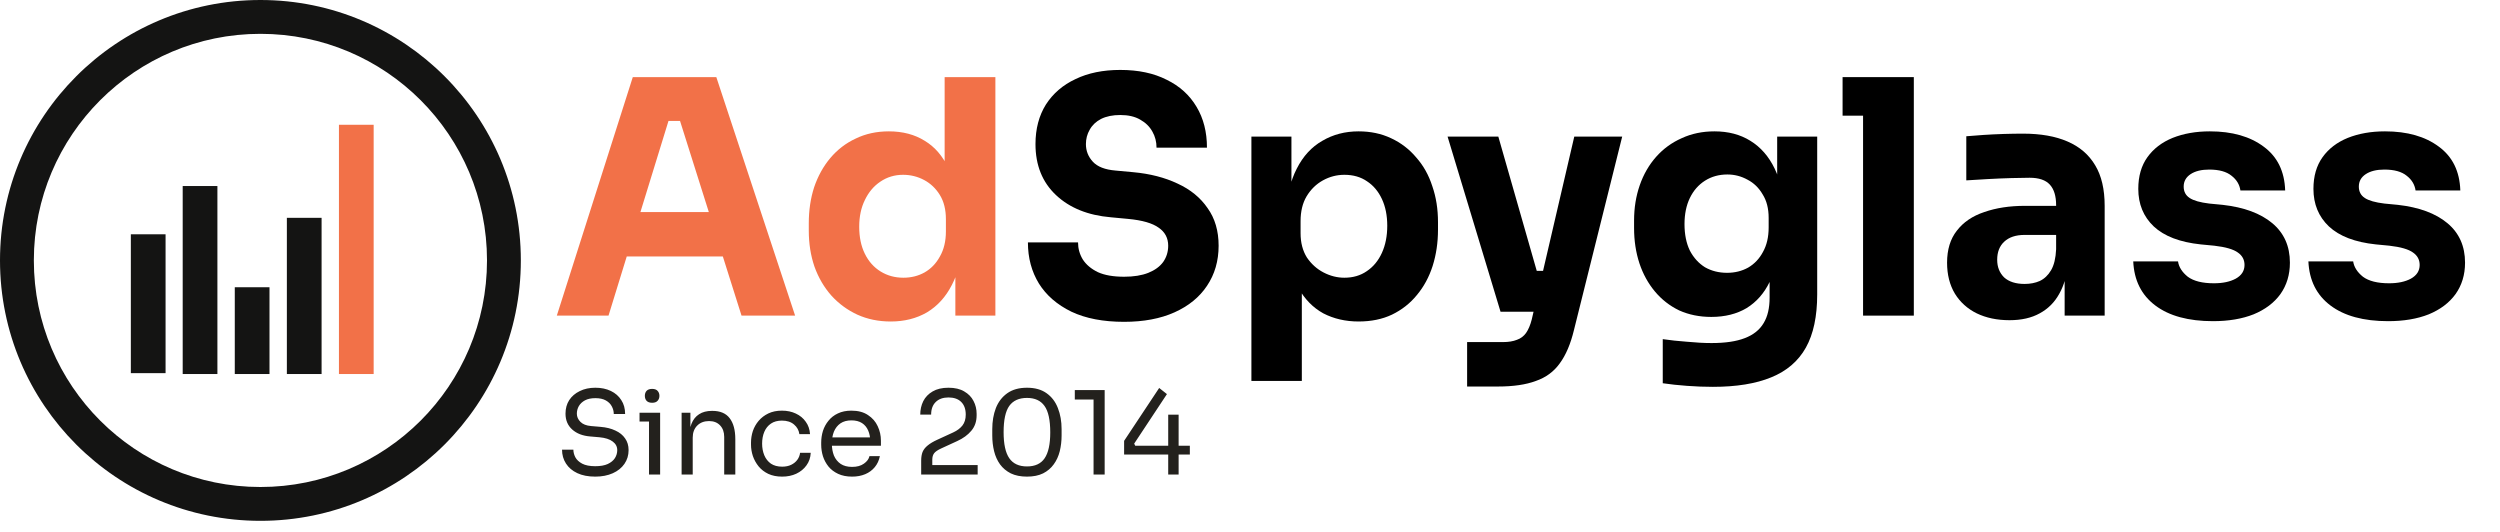 <svg width="216" height="46" viewBox="0 0 216 46" fill="none" xmlns="http://www.w3.org/2000/svg">
<path d="M22.501 0C28.713 0 34.339 2.518 38.41 6.59C42.482 10.662 45.001 16.287 45.001 22.5C45.001 28.713 42.482 34.338 38.41 38.41C34.339 42.482 28.713 45 22.501 45C16.287 45 10.662 42.482 6.59 38.41C2.519 34.338 0 28.713 0 22.5C0 16.287 2.519 10.662 6.59 6.59C10.662 2.518 16.287 0 22.501 0ZM36.344 8.657C32.802 5.115 27.907 2.923 22.501 2.923C17.094 2.923 12.2 5.115 8.658 8.657C5.115 12.199 2.924 17.093 2.924 22.5C2.924 27.907 5.115 32.801 8.658 36.343C12.2 39.885 17.094 42.077 22.501 42.077C27.907 42.077 32.802 39.885 36.344 36.343C39.886 32.801 42.077 27.907 42.077 22.5C42.077 17.093 39.886 12.199 36.344 8.657Z" fill="#141413"/>
<path d="M29.285 10.78H32.284V32.316H29.285V10.78Z" fill="#F27148"/>
<path d="M24.785 18.82H27.785V32.316H24.785V18.82Z" fill="#141413"/>
<path d="M20.285 24.818H23.284V32.316H20.285V24.818Z" fill="#141413"/>
<path d="M15.785 16.073H18.784V32.316H15.785V16.073Z" fill="#141413"/>
<path d="M11.305 20.243H14.305V32.24H11.305V20.243Z" fill="#141413"/>
<path d="M206.335 27.749C204.211 27.749 202.55 27.297 201.352 26.394C200.153 25.491 199.518 24.221 199.445 22.583H203.313C203.385 23.073 203.667 23.515 204.157 23.91C204.665 24.287 205.419 24.475 206.417 24.475C207.18 24.475 207.806 24.343 208.296 24.079C208.805 23.797 209.059 23.402 209.059 22.894C209.059 22.442 208.868 22.085 208.487 21.821C208.106 21.539 207.425 21.341 206.444 21.228L205.273 21.116C203.476 20.927 202.123 20.41 201.216 19.563C200.326 18.716 199.881 17.634 199.881 16.317C199.881 15.225 200.144 14.313 200.671 13.579C201.197 12.845 201.924 12.29 202.85 11.913C203.794 11.537 204.865 11.349 206.063 11.349C207.988 11.349 209.54 11.791 210.72 12.675C211.9 13.541 212.518 14.802 212.572 16.458H208.705C208.632 15.95 208.378 15.526 207.942 15.188C207.507 14.83 206.862 14.651 206.009 14.651C205.337 14.651 204.801 14.783 204.402 15.046C204.002 15.31 203.803 15.668 203.803 16.119C203.803 16.552 203.975 16.881 204.32 17.107C204.665 17.333 205.228 17.493 206.009 17.587L207.18 17.7C209.013 17.907 210.439 18.434 211.455 19.281C212.472 20.128 212.98 21.266 212.98 22.696C212.98 23.731 212.708 24.635 212.163 25.406C211.619 26.159 210.847 26.742 209.849 27.156C208.85 27.552 207.679 27.749 206.335 27.749Z" fill="black"/>
<path d="M191.203 27.749C189.078 27.749 187.417 27.297 186.219 26.394C185.021 25.491 184.385 24.221 184.312 22.583H188.18C188.252 23.073 188.534 23.515 189.024 23.91C189.532 24.287 190.286 24.475 191.284 24.475C192.047 24.475 192.673 24.343 193.163 24.079C193.672 23.797 193.926 23.402 193.926 22.894C193.926 22.442 193.735 22.085 193.354 21.821C192.973 21.539 192.292 21.341 191.312 21.228L190.141 21.116C188.343 20.927 186.99 20.41 186.083 19.563C185.193 18.716 184.748 17.634 184.748 16.317C184.748 15.225 185.011 14.313 185.538 13.579C186.065 12.845 186.791 12.29 187.717 11.913C188.661 11.537 189.732 11.349 190.93 11.349C192.855 11.349 194.407 11.791 195.587 12.675C196.767 13.541 197.385 14.802 197.439 16.458H193.572C193.499 15.95 193.245 15.526 192.809 15.188C192.374 14.83 191.729 14.651 190.876 14.651C190.204 14.651 189.668 14.783 189.269 15.046C188.87 15.31 188.67 15.668 188.67 16.119C188.67 16.552 188.842 16.881 189.187 17.107C189.532 17.333 190.095 17.493 190.876 17.587L192.047 17.7C193.881 17.907 195.306 18.434 196.323 19.281C197.339 20.128 197.848 21.266 197.848 22.696C197.848 23.731 197.575 24.635 197.031 25.406C196.486 26.159 195.714 26.742 194.716 27.156C193.717 27.552 192.546 27.749 191.203 27.749Z" fill="black"/>
<path d="M178.385 27.27V22.697H177.649V17.729C177.649 16.938 177.468 16.346 177.105 15.95C176.742 15.555 176.161 15.358 175.362 15.358C174.962 15.358 174.436 15.367 173.782 15.386C173.129 15.405 172.457 15.433 171.767 15.471C171.077 15.508 170.451 15.546 169.888 15.584V11.773C170.305 11.735 170.796 11.697 171.358 11.66C171.921 11.622 172.502 11.594 173.101 11.575C173.701 11.556 174.263 11.547 174.79 11.547C176.315 11.547 177.595 11.773 178.63 12.224C179.683 12.676 180.482 13.363 181.026 14.285C181.571 15.188 181.843 16.355 181.843 17.785V27.27H178.385ZM173.619 27.665C172.548 27.665 171.604 27.467 170.787 27.072C169.988 26.677 169.361 26.113 168.907 25.379C168.454 24.626 168.227 23.732 168.227 22.697C168.227 21.568 168.508 20.646 169.071 19.931C169.634 19.197 170.423 18.66 171.44 18.322C172.457 17.964 173.628 17.785 174.953 17.785H178.14V20.297H174.926C174.164 20.297 173.573 20.495 173.156 20.89C172.756 21.267 172.557 21.784 172.557 22.443C172.557 23.064 172.756 23.572 173.156 23.967C173.573 24.344 174.164 24.532 174.926 24.532C175.416 24.532 175.852 24.447 176.233 24.278C176.633 24.09 176.96 23.779 177.214 23.346C177.468 22.913 177.613 22.311 177.649 21.54L178.684 22.669C178.594 23.741 178.339 24.645 177.922 25.379C177.522 26.113 176.96 26.677 176.233 27.072C175.525 27.467 174.654 27.665 173.619 27.665Z" fill="black"/>
<path d="M160.969 27.27V6.663H165.354V27.27H160.969ZM159.199 9.994V6.663H165.354V9.994H159.199Z" fill="black"/>
<path d="M147.992 33.423C147.266 33.423 146.521 33.395 145.759 33.338C144.996 33.282 144.297 33.206 143.662 33.112V29.302C144.297 29.396 144.996 29.471 145.759 29.527C146.54 29.603 147.248 29.64 147.883 29.64C149.063 29.64 150.016 29.499 150.743 29.217C151.487 28.935 152.032 28.502 152.377 27.918C152.722 27.354 152.894 26.62 152.894 25.717V22.64L153.684 20.833C153.648 22.207 153.384 23.383 152.894 24.362C152.422 25.34 151.759 26.093 150.906 26.62C150.053 27.128 149.036 27.382 147.856 27.382C146.839 27.382 145.913 27.194 145.078 26.818C144.261 26.422 143.562 25.877 142.981 25.18C142.4 24.484 141.955 23.675 141.647 22.753C141.338 21.812 141.184 20.796 141.184 19.704V19.055C141.184 17.963 141.347 16.947 141.674 16.006C142.001 15.065 142.473 14.247 143.09 13.55C143.707 12.854 144.443 12.318 145.296 11.941C146.149 11.546 147.093 11.349 148.128 11.349C149.326 11.349 150.361 11.621 151.233 12.167C152.122 12.713 152.821 13.513 153.33 14.567C153.838 15.62 154.111 16.891 154.147 18.377L153.548 18.547V11.8H157.006V25.434C157.006 27.335 156.68 28.869 156.026 30.035C155.372 31.202 154.374 32.059 153.03 32.604C151.705 33.15 150.025 33.423 147.992 33.423ZM149.218 23.571C149.889 23.571 150.498 23.421 151.042 23.12C151.587 22.8 152.014 22.348 152.322 21.765C152.649 21.181 152.812 20.476 152.812 19.648V18.829C152.812 18.02 152.64 17.342 152.295 16.797C151.968 16.232 151.532 15.809 150.988 15.526C150.443 15.225 149.862 15.075 149.245 15.075C148.519 15.075 147.874 15.254 147.311 15.611C146.748 15.969 146.313 16.467 146.004 17.107C145.695 17.747 145.541 18.5 145.541 19.365C145.541 20.25 145.695 21.012 146.004 21.652C146.331 22.273 146.767 22.753 147.311 23.091C147.874 23.411 148.509 23.571 149.218 23.571Z" fill="black"/>
<path d="M126.759 33.395V29.556H129.863C130.336 29.556 130.735 29.49 131.062 29.359C131.389 29.246 131.652 29.048 131.852 28.766C132.051 28.483 132.215 28.098 132.342 27.608L136.018 11.801H140.158L135.991 28.512C135.701 29.716 135.292 30.676 134.766 31.391C134.257 32.106 133.567 32.614 132.696 32.915C131.842 33.235 130.753 33.395 129.428 33.395H126.759ZM131.443 26.931V23.402H134.602V26.931H131.443ZM129.646 26.931L125.07 11.801H129.455L133.785 26.931H129.646Z" fill="black"/>
<path d="M108.121 32.915V11.8H111.58V18.49L111.117 18.462C111.189 16.919 111.498 15.62 112.043 14.567C112.587 13.494 113.323 12.694 114.249 12.167C115.175 11.621 116.219 11.349 117.381 11.349C118.415 11.349 119.35 11.546 120.186 11.941C121.039 12.337 121.765 12.892 122.364 13.607C122.982 14.303 123.445 15.131 123.753 16.091C124.08 17.032 124.243 18.067 124.243 19.196V19.845C124.243 20.956 124.089 22 123.78 22.979C123.472 23.938 123.018 24.776 122.419 25.491C121.838 26.206 121.121 26.77 120.267 27.184C119.432 27.58 118.47 27.777 117.381 27.777C116.255 27.777 115.238 27.542 114.33 27.072C113.441 26.582 112.724 25.848 112.179 24.87C111.634 23.872 111.335 22.612 111.28 21.087L112.478 22.781V32.915H108.121ZM116.155 23.995C116.899 23.995 117.544 23.807 118.089 23.43C118.651 23.054 119.087 22.527 119.396 21.849C119.705 21.172 119.859 20.391 119.859 19.506C119.859 18.622 119.705 17.851 119.396 17.192C119.087 16.533 118.661 16.025 118.116 15.668C117.571 15.291 116.918 15.103 116.155 15.103C115.501 15.103 114.884 15.263 114.303 15.583C113.722 15.903 113.25 16.364 112.887 16.966C112.542 17.549 112.37 18.265 112.37 19.111V20.156C112.37 20.965 112.551 21.661 112.914 22.245C113.296 22.809 113.777 23.242 114.358 23.543C114.939 23.844 115.538 23.995 116.155 23.995Z" fill="black"/>
<path d="M97.119 27.806C95.321 27.806 93.805 27.514 92.571 26.931C91.336 26.328 90.401 25.519 89.766 24.503C89.13 23.468 88.812 22.282 88.812 20.946H93.143C93.143 21.473 93.279 21.963 93.551 22.414C93.842 22.866 94.277 23.233 94.858 23.515C95.439 23.779 96.193 23.91 97.119 23.91C97.954 23.91 98.653 23.797 99.216 23.572C99.779 23.346 100.205 23.035 100.496 22.64C100.786 22.226 100.932 21.756 100.932 21.229C100.932 20.57 100.659 20.052 100.114 19.676C99.57 19.281 98.689 19.027 97.473 18.914L95.975 18.773C93.996 18.603 92.416 17.964 91.236 16.853C90.056 15.743 89.466 14.275 89.466 12.45C89.466 11.132 89.766 9.994 90.365 9.034C90.982 8.074 91.835 7.34 92.925 6.832C94.014 6.305 95.303 6.042 96.792 6.042C98.353 6.042 99.688 6.324 100.795 6.889C101.921 7.435 102.783 8.216 103.383 9.232C103.982 10.229 104.281 11.405 104.281 12.76H99.924C99.924 12.252 99.806 11.791 99.57 11.377C99.334 10.944 98.98 10.596 98.508 10.333C98.054 10.069 97.482 9.937 96.792 9.937C96.138 9.937 95.585 10.05 95.131 10.276C94.695 10.502 94.368 10.812 94.15 11.208C93.932 11.584 93.823 11.998 93.823 12.45C93.823 13.033 94.023 13.541 94.423 13.974C94.822 14.407 95.476 14.661 96.383 14.736L97.909 14.877C99.361 15.009 100.641 15.338 101.749 15.865C102.856 16.373 103.718 17.079 104.336 17.982C104.971 18.867 105.289 19.949 105.289 21.229C105.289 22.546 104.953 23.703 104.281 24.701C103.628 25.679 102.693 26.441 101.476 26.987C100.26 27.533 98.807 27.806 97.119 27.806Z" fill="black"/>
<path d="M76.96 27.778C75.907 27.778 74.944 27.58 74.073 27.185C73.22 26.79 72.475 26.244 71.84 25.548C71.204 24.832 70.714 23.995 70.369 23.035C70.042 22.076 69.879 21.041 69.879 19.93V19.281C69.879 18.171 70.033 17.136 70.342 16.176C70.669 15.216 71.132 14.379 71.731 13.664C72.348 12.93 73.083 12.365 73.937 11.97C74.79 11.556 75.743 11.349 76.796 11.349C77.995 11.349 79.029 11.622 79.901 12.168C80.772 12.694 81.453 13.485 81.943 14.539C82.434 15.574 82.706 16.853 82.76 18.378L81.617 17.277V6.663H86.001V27.27H82.543V20.862H83.142C83.087 22.33 82.788 23.581 82.243 24.616C81.716 25.651 80.999 26.442 80.092 26.987C79.184 27.514 78.14 27.778 76.96 27.778ZM78.049 23.995C78.721 23.995 79.329 23.845 79.874 23.543C80.436 23.224 80.881 22.762 81.208 22.16C81.553 21.558 81.726 20.834 81.726 19.987V18.942C81.726 18.114 81.553 17.418 81.208 16.853C80.863 16.289 80.409 15.856 79.847 15.555C79.284 15.254 78.675 15.103 78.022 15.103C77.296 15.103 76.642 15.301 76.061 15.696C75.498 16.072 75.053 16.599 74.727 17.277C74.4 17.936 74.236 18.707 74.236 19.591C74.236 20.495 74.4 21.276 74.727 21.934C75.053 22.593 75.507 23.101 76.088 23.459C76.669 23.816 77.323 23.995 78.049 23.995Z" fill="#F27148"/>
<path d="M48.109 27.27L54.673 6.663H61.89L68.698 27.27H64.068L58.567 9.853L59.983 10.446H56.47L57.941 9.853L52.576 27.27H48.109ZM53.093 22.16L54.455 18.321H62.244L63.633 22.16H53.093Z" fill="#F27148"/>
<path d="M51.43 41.18C50.823 41.18 50.307 41.08 49.88 40.88C49.453 40.68 49.127 40.403 48.9 40.05C48.673 39.697 48.56 39.297 48.56 38.85H49.54C49.54 39.07 49.597 39.29 49.71 39.51C49.83 39.73 50.027 39.913 50.3 40.06C50.58 40.207 50.957 40.28 51.43 40.28C51.87 40.28 52.23 40.217 52.51 40.09C52.79 39.957 52.997 39.787 53.13 39.58C53.263 39.367 53.33 39.137 53.33 38.89C53.33 38.59 53.2 38.343 52.94 38.15C52.68 37.95 52.3 37.827 51.8 37.78L50.99 37.71C50.343 37.657 49.827 37.457 49.44 37.11C49.053 36.763 48.86 36.307 48.86 35.74C48.86 35.293 48.967 34.903 49.18 34.57C49.4 34.237 49.703 33.977 50.09 33.79C50.477 33.597 50.927 33.5 51.44 33.5C51.947 33.5 52.393 33.593 52.78 33.78C53.167 33.967 53.467 34.23 53.68 34.57C53.9 34.903 54.01 35.303 54.01 35.77H53.03C53.03 35.537 52.973 35.317 52.86 35.11C52.753 34.903 52.583 34.733 52.35 34.6C52.117 34.467 51.813 34.4 51.44 34.4C51.08 34.4 50.78 34.463 50.54 34.59C50.307 34.717 50.13 34.883 50.01 35.09C49.897 35.29 49.84 35.507 49.84 35.74C49.84 36.007 49.943 36.243 50.15 36.45C50.357 36.657 50.663 36.777 51.07 36.81L51.88 36.88C52.38 36.92 52.81 37.027 53.17 37.2C53.537 37.367 53.817 37.593 54.01 37.88C54.21 38.16 54.31 38.497 54.31 38.89C54.31 39.337 54.19 39.733 53.95 40.08C53.71 40.427 53.373 40.697 52.94 40.89C52.507 41.083 52.003 41.18 51.43 41.18ZM56.075 41V35.66H57.035V41H56.075ZM55.255 36.42V35.66H57.035V36.42H55.255ZM56.344 34.8C56.131 34.8 55.971 34.743 55.864 34.63C55.764 34.517 55.715 34.373 55.715 34.2C55.715 34.027 55.764 33.883 55.864 33.77C55.971 33.657 56.131 33.6 56.344 33.6C56.558 33.6 56.715 33.657 56.815 33.77C56.921 33.883 56.974 34.027 56.974 34.2C56.974 34.373 56.921 34.517 56.815 34.63C56.715 34.743 56.558 34.8 56.344 34.8ZM58.891 41V35.66H59.651V37.95H59.531C59.531 37.423 59.601 36.98 59.741 36.62C59.887 36.253 60.107 35.977 60.401 35.79C60.694 35.597 61.064 35.5 61.511 35.5H61.551C62.224 35.5 62.721 35.71 63.041 36.13C63.367 36.55 63.531 37.157 63.531 37.95V41H62.571V37.75C62.571 37.337 62.454 37.007 62.221 36.76C61.987 36.507 61.667 36.38 61.261 36.38C60.841 36.38 60.501 36.51 60.241 36.77C59.981 37.03 59.851 37.377 59.851 37.81V41H58.891ZM67.577 41.18C67.117 41.18 66.717 41.1 66.377 40.94C66.044 40.78 65.767 40.567 65.547 40.3C65.327 40.027 65.16 39.727 65.047 39.4C64.941 39.073 64.887 38.747 64.887 38.42V38.24C64.887 37.9 64.941 37.567 65.047 37.24C65.16 36.913 65.327 36.62 65.547 36.36C65.774 36.093 66.054 35.88 66.387 35.72C66.721 35.56 67.111 35.48 67.557 35.48C68.004 35.48 68.404 35.563 68.757 35.73C69.117 35.897 69.404 36.133 69.617 36.44C69.837 36.74 69.96 37.097 69.987 37.51H69.067C69.02 37.177 68.867 36.9 68.607 36.68C68.347 36.453 67.997 36.34 67.557 36.34C67.177 36.34 66.861 36.427 66.607 36.6C66.354 36.773 66.164 37.01 66.037 37.31C65.91 37.61 65.847 37.95 65.847 38.33C65.847 38.697 65.91 39.033 66.037 39.34C66.164 39.64 66.354 39.88 66.607 40.06C66.867 40.233 67.191 40.32 67.577 40.32C67.877 40.32 68.137 40.267 68.357 40.16C68.577 40.053 68.754 39.91 68.887 39.73C69.02 39.55 69.1 39.347 69.127 39.12H70.047C70.027 39.54 69.904 39.903 69.677 40.21C69.457 40.517 69.164 40.757 68.797 40.93C68.437 41.097 68.031 41.18 67.577 41.18ZM73.622 41.18C73.155 41.18 72.752 41.1 72.412 40.94C72.072 40.78 71.795 40.57 71.582 40.31C71.368 40.043 71.208 39.747 71.102 39.42C71.002 39.093 70.952 38.76 70.952 38.42V38.24C70.952 37.893 71.002 37.557 71.102 37.23C71.208 36.903 71.368 36.61 71.582 36.35C71.795 36.083 72.065 35.873 72.392 35.72C72.725 35.56 73.115 35.48 73.562 35.48C74.142 35.48 74.618 35.607 74.992 35.86C75.372 36.107 75.652 36.427 75.832 36.82C76.018 37.213 76.112 37.633 76.112 38.08V38.51H71.372V37.79H75.412L75.192 38.18C75.192 37.8 75.132 37.473 75.012 37.2C74.892 36.92 74.712 36.703 74.472 36.55C74.232 36.397 73.928 36.32 73.562 36.32C73.182 36.32 72.865 36.407 72.612 36.58C72.365 36.753 72.178 36.99 72.052 37.29C71.932 37.59 71.872 37.937 71.872 38.33C71.872 38.71 71.932 39.053 72.052 39.36C72.178 39.66 72.372 39.9 72.632 40.08C72.892 40.253 73.222 40.34 73.622 40.34C74.042 40.34 74.382 40.247 74.642 40.06C74.908 39.873 75.068 39.657 75.122 39.41H76.022C75.948 39.777 75.802 40.093 75.582 40.36C75.362 40.627 75.085 40.83 74.752 40.97C74.418 41.11 74.042 41.18 73.622 41.18ZM79.59 41V39.8C79.59 39.507 79.63 39.257 79.71 39.05C79.797 38.843 79.943 38.657 80.15 38.49C80.357 38.317 80.637 38.15 80.99 37.99L82.36 37.36C82.693 37.207 82.957 37.01 83.15 36.77C83.343 36.523 83.44 36.207 83.44 35.82C83.44 35.353 83.31 34.99 83.05 34.73C82.79 34.47 82.423 34.34 81.95 34.34C81.483 34.34 81.117 34.47 80.85 34.73C80.583 34.99 80.45 35.353 80.45 35.82H79.51C79.51 35.4 79.597 35.013 79.77 34.66C79.95 34.307 80.22 34.027 80.58 33.82C80.94 33.607 81.397 33.5 81.95 33.5C82.503 33.5 82.957 33.607 83.31 33.82C83.67 34.027 83.937 34.3 84.11 34.64C84.29 34.98 84.38 35.35 84.38 35.75V35.89C84.38 36.417 84.227 36.86 83.92 37.22C83.62 37.58 83.213 37.877 82.7 38.11L81.33 38.74C81.023 38.88 80.817 39.02 80.71 39.16C80.603 39.3 80.55 39.487 80.55 39.72V40.64L80.29 40.18H84.47V41H79.59ZM88.732 41.18C88.185 41.18 87.718 41.087 87.332 40.9C86.952 40.707 86.642 40.447 86.402 40.12C86.168 39.793 85.998 39.417 85.892 38.99C85.785 38.557 85.732 38.1 85.732 37.62V37.08C85.732 36.407 85.835 35.8 86.042 35.26C86.255 34.72 86.582 34.293 87.022 33.98C87.468 33.66 88.038 33.5 88.732 33.5C89.425 33.5 89.992 33.66 90.432 33.98C90.872 34.293 91.195 34.72 91.402 35.26C91.615 35.8 91.722 36.407 91.722 37.08V37.62C91.722 38.1 91.668 38.557 91.562 38.99C91.455 39.417 91.282 39.793 91.042 40.12C90.808 40.447 90.502 40.707 90.122 40.9C89.742 41.087 89.278 41.18 88.732 41.18ZM88.732 40.3C89.425 40.3 89.932 40.067 90.252 39.6C90.578 39.127 90.742 38.38 90.742 37.36C90.742 36.293 90.575 35.53 90.242 35.07C89.915 34.61 89.412 34.38 88.732 34.38C88.045 34.38 87.535 34.61 87.202 35.07C86.875 35.53 86.712 36.287 86.712 37.34C86.712 38.367 86.875 39.117 87.202 39.59C87.528 40.063 88.038 40.3 88.732 40.3ZM94.483 41V34.18L94.923 34.52H92.863V33.7H95.443V41H94.483ZM97.123 39.27V38.09L100.153 33.52L100.823 34.05L97.993 38.33L98.083 38.51H102.803V39.27H97.123ZM100.933 41V35.83H101.833V41H100.933Z" fill="#23211D"/>
</svg>
